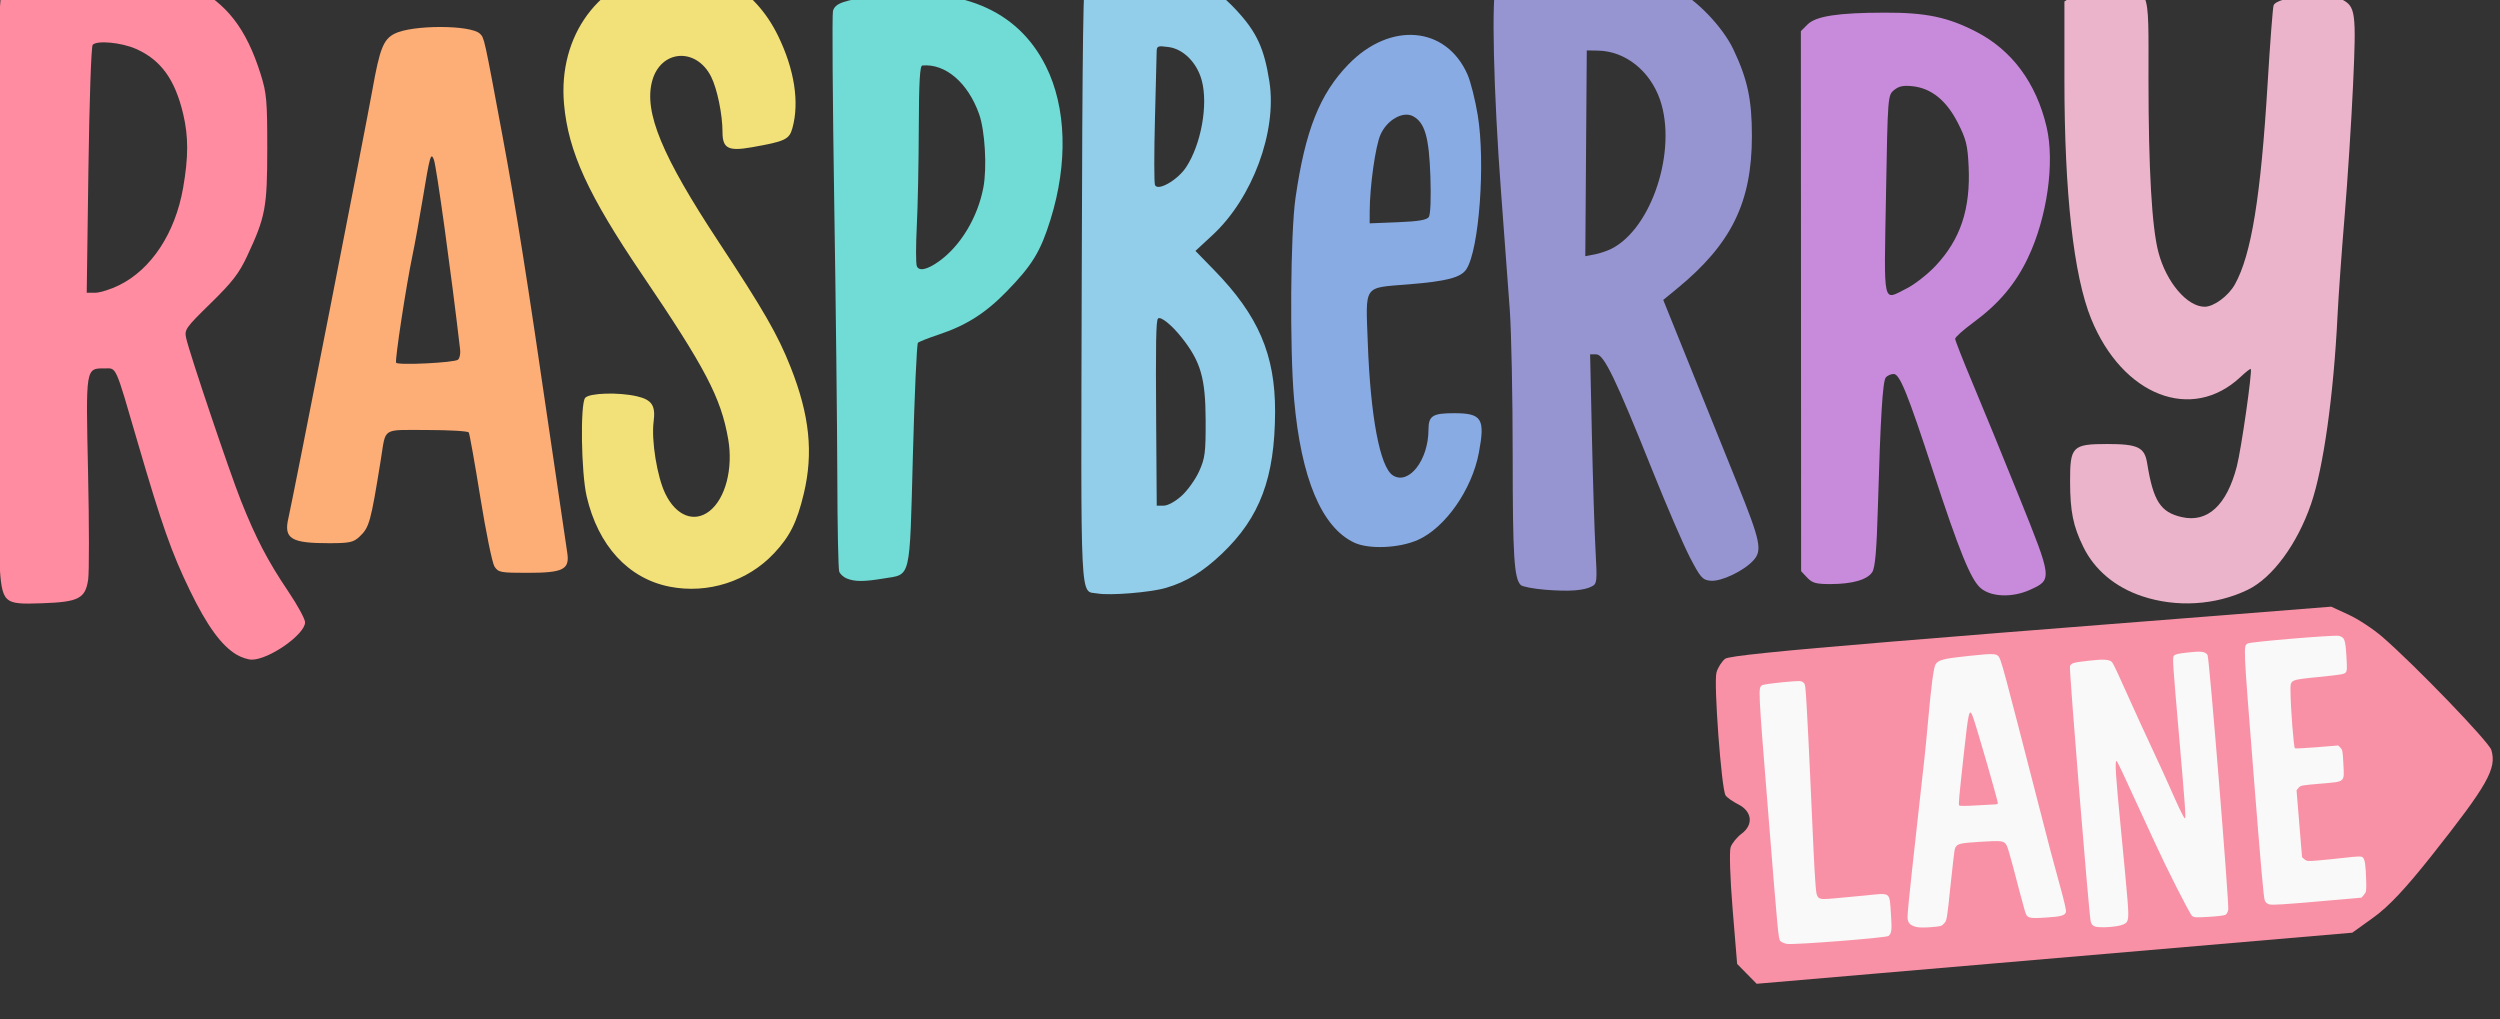 <svg xml:space="preserve" id="svg1" version="1.1" viewBox="0 0 168.662 68.749" height="68.749mm" width="168.662mm" xmlns="http://www.w3.org/2000/svg"><rect x="0" y="0" width="168.662" height="68.749" fill="#333333" stroke="none"/><title>Raspberry Lane Boutique Logo</title><defs id="defs1"></defs><g transform="translate(-314.59,-4784.196)" id="layer1"><g transform="matrix(0.231,0,0,0.231,241.772,3676.808)" id="g963"><path d="m 867.585,4981.291 c -33.865,2.792 -47.519,4.239 -48.5,4.987 -0.981,0.747 -2.128,2.551 -2.549,4.012 -0.854,2.963 1.447,34.077 2.655,35.896 0.409,0.616 2.095,1.805 3.748,2.643 4.011,2.034 4.447,5.944 0.951,8.534 -1.364,1.011 -2.813,2.787 -3.219,3.946 -0.413,1.179 -0.158,9.153 0.58,18.104 l 1.319,15.997 2.851,2.9 2.849,2.896 173.959,-14.92 6.229,-4.481 c 4.421,-3.18 9.374,-8.456 17.063,-18.171 16.252,-20.537 18.931,-25.282 17.327,-30.69 -0.709,-2.391 -22.335,-24.832 -31.889,-33.092 -2.624,-2.268 -7.05,-5.173 -9.836,-6.454 l -5.065,-2.329 c -42.821,3.444 -85.66,6.673 -128.473,10.222 z" style="fill:#f891a6;fill-opacity:1;stroke-width:3.657" id="path503-0"></path><path id="path62-4" d="m 710.737,4952.364 c -9.521,-4.474 -15.516,-18.774 -17.563,-41.889 -1.302,-14.703 -1.061,-48.569 0.418,-58.805 2.846,-19.695 7.074,-30.353 15.469,-38.998 12.199,-12.561 28.503,-11.174 34.752,2.956 0.911,2.06 2.258,7.399 2.994,11.864 2.29,13.9 0.419,39.323 -3.314,45.02 -1.595,2.435 -5.712,3.516 -16.824,4.419 -13.446,1.093 -12.593,-0.124 -11.971,17.071 0.781,21.597 3.571,36.339 7.329,38.727 4.615,2.933 10.382,-4.442 10.396,-13.295 0.006,-4.115 1.162,-4.868 7.473,-4.868 8.134,0 9.125,1.579 7.246,11.547 -2.033,10.785 -9.829,21.923 -17.827,25.469 -5.461,2.421 -14.297,2.793 -18.577,0.782 z m 21.788,-95.102 c 0.492,-0.718 0.676,-5.447 0.459,-11.833 -0.39,-11.508 -1.612,-15.746 -5.075,-17.599 -2.935,-1.571 -7.593,1.067 -9.501,5.379 -1.474,3.331 -3.122,15.018 -3.151,22.338 l -0.015,3.572 8.231,-0.331 c 6.016,-0.241 8.451,-0.652 9.05,-1.527 z" style="fill:#89abe4;fill-opacity:1;stroke-width:3.092"></path><path id="path61-7" d="m 459.646,4959.361 c -0.649,-1.012 -2.505,-10.079 -4.125,-20.148 -1.62,-10.069 -3.145,-18.629 -3.388,-19.023 -0.243,-0.394 -5.735,-0.716 -12.203,-0.716 -13.361,0 -11.936,-0.909 -13.467,8.591 -2.967,18.409 -3.368,19.862 -6.215,22.537 -1.79,1.681 -2.853,1.915 -8.772,1.932 -11.252,0.034 -13.439,-1.305 -12.013,-7.345 1.164,-4.929 22.552,-113.989 24.538,-125.123 2.13,-11.941 3.196,-14.651 6.424,-16.32 5.103,-2.639 22.343,-2.629 24.986,0 1.276,1.276 1.18,0.842 6.569,29.804 4.051,21.775 7.138,41.253 13.941,87.955 2.425,16.65 4.654,31.789 4.952,33.643 0.819,5.077 -1.038,6.039 -11.658,6.039 -7.806,0 -8.472,-0.127 -9.569,-1.841 z m -10.657,-60.426 c 0.486,-0.386 0.764,-1.721 0.619,-2.967 -2.628,-22.538 -6.905,-53.492 -7.661,-55.447 -0.877,-2.269 -1.171,-1.236 -3.264,11.454 -0.965,5.85 -2.296,13.214 -2.96,16.364 -1.849,8.782 -5.216,30.827 -4.809,31.486 0.494,0.799 16.97,0 18.074,-0.89 z" style="fill:#fdad76;fill-opacity:1;stroke-width:3.092"></path><path id="path60-9" d="m 562.561,4962.855 c -0.95,-0.384 -1.953,-1.288 -2.23,-2.008 -0.276,-0.721 -0.529,-13.178 -0.56,-27.682 -0.032,-14.504 -0.438,-50.621 -0.904,-80.259 -0.466,-29.638 -0.633,-54.738 -0.372,-55.778 0.574,-2.287 3.223,-3.21 12.673,-4.414 24.347,-3.101 41.197,3.874 49.512,20.495 6.002,11.997 6.495,28.291 1.357,44.797 -2.923,9.388 -5.325,13.325 -12.835,21.029 -6.188,6.349 -11.823,9.911 -19.96,12.617 -2.925,0.973 -5.591,2.032 -5.925,2.352 -0.334,0.321 -0.996,15.111 -1.472,32.868 -0.989,36.915 -0.447,34.642 -8.596,35.977 -5.782,0.947 -8.355,0.948 -10.689,0 z m 26.761,-92.545 c 6.383,-4.493 11.458,-12.891 13.112,-21.695 1.09,-5.803 0.46,-16.596 -1.248,-21.4 -3.267,-9.188 -9.856,-14.824 -16.594,-14.195 -0.714,0.068 -0.984,4.892 -1.024,18.295 -0.031,10.013 -0.291,22.863 -0.58,28.557 -0.289,5.694 -0.291,10.966 -0.003,11.716 0.607,1.581 2.946,1.109 6.337,-1.278 z" style="fill:#71dbd5;fill-opacity:1;stroke-width:3.092"></path><path id="path59-2" d="m 510.805,4965.23 c -12.084,-2.375 -20.898,-11.971 -24.243,-26.395 -1.6,-6.899 -1.901,-26.973 -0.431,-28.744 1.199,-1.444 9.767,-1.705 15.136,-0.46 4.345,1.008 5.473,2.713 4.862,7.35 -0.723,5.489 1.006,16.163 3.421,21.121 3.158,6.483 8.449,8.542 12.917,5.028 4.65,-3.658 6.924,-12.456 5.432,-21.021 -2.1,-12.06 -6.634,-20.723 -25.142,-48.034 -15.807,-23.326 -21.567,-35.914 -22.803,-49.835 -1.771,-19.936 10.302,-36.355 28.597,-38.891 14.59,-2.023 27.084,4.983 33.93,19.025 4.771,9.786 6.266,19.406 4.181,26.912 -0.929,3.346 -2.069,3.882 -11.956,5.625 -6.788,1.196 -8.464,0.315 -8.464,-4.45 0,-5.159 -1.565,-12.728 -3.358,-16.243 -4.39,-8.606 -14.731,-7.8 -17.192,1.339 -2.442,9.069 2.853,21.858 19.498,47.1 13.066,19.814 17.217,27.035 20.928,36.409 5.569,14.066 6.717,25.099 3.854,37.039 -2.001,8.345 -4.022,12.399 -8.65,17.346 -7.697,8.228 -19.372,11.97 -30.518,9.779 z" style="fill:#f2e079;fill-opacity:1;stroke-width:3.092"></path><path id="path58-9" d="m 766.585,4966.132 c -3.487,-0.281 -6.738,-0.908 -7.223,-1.393 -1.937,-1.937 -2.342,-8.476 -2.344,-37.901 -10e-4,-16.875 -0.385,-36.021 -0.853,-42.545 -0.468,-6.525 -1.602,-21.805 -2.52,-33.955 -2.235,-29.577 -2.896,-58.184 -1.408,-60.955 1.856,-3.456 6.096,-4.304 21.508,-4.302 15.325,0 22.251,1.258 30.785,5.582 6.194,3.139 13.8,11.059 16.932,17.631 4.127,8.662 5.419,14.684 5.419,25.272 0,19.423 -5.975,31.595 -21.924,44.662 l -3.971,3.253 7.914,19.611 c 4.353,10.786 10.511,26.054 13.685,33.929 6.867,17.038 7.408,19.666 4.659,22.613 -2.879,3.087 -9.404,6.161 -12.45,5.865 -2.335,-0.226 -2.934,-0.904 -6.003,-6.801 -1.875,-3.602 -6.753,-14.897 -10.84,-25.099 -10.889,-27.186 -14.281,-34.216 -16.51,-34.216 h -1.809 l 0.525,23.932 c 0.289,13.163 0.766,28.217 1.061,33.454 0.496,8.812 0.42,9.584 -1.013,10.35 -2.356,1.259 -6.62,1.576 -13.617,1.012 z m 19.27,-99.59 c 11.796,-5.935 19.26,-28.818 14.195,-43.519 -2.919,-8.472 -10.17,-14.219 -18.112,-14.356 l -3.285,-0.056 -0.215,30.05 -0.215,30.05 2.669,-0.507 c 1.468,-0.278 3.701,-1.027 4.962,-1.661 z" style="fill:#9695d2;fill-opacity:1;stroke-width:3.092"></path><path id="path57-38" d="m 893.719,4965.67 c -2.884,-2.427 -6.278,-10.758 -13.986,-34.332 -7.386,-22.591 -9.673,-28.227 -11.448,-28.227 -0.812,0 -1.849,0.46 -2.305,1.023 -0.911,1.125 -1.553,11.683 -2.304,37.841 -0.362,12.609 -0.797,17.661 -1.637,18.982 -1.429,2.25 -5.82,3.508 -12.266,3.514 -4.138,0 -5.268,-0.312 -6.745,-1.884 l -1.774,-1.888 -0.035,-78.859 -0.035,-78.859 1.931,-1.931 c 2.459,-2.459 8.894,-3.445 22.622,-3.467 12,-0.031 18.37,1.314 26.643,5.577 10.459,5.389 17.533,14.943 20.557,27.761 2.459,10.427 0.167,26.532 -5.452,38.306 -3.65,7.648 -8.524,13.409 -15.973,18.879 -2.897,2.127 -5.268,4.257 -5.267,4.733 1.9e-4,0.476 2.324,6.388 5.163,13.138 2.839,6.75 8.979,21.742 13.643,33.315 9.575,23.758 9.59,23.889 3.079,26.845 -5.162,2.343 -11.31,2.145 -14.411,-0.464 z m -21.638,-87.54 c 2.287,-1.14 6.054,-4.077 8.372,-6.527 7.346,-7.767 10.321,-16.692 9.724,-29.17 -0.295,-6.171 -0.734,-7.934 -3.16,-12.687 -3.327,-6.518 -7.691,-10.055 -13.167,-10.673 -2.702,-0.306 -4.034,-0.031 -5.435,1.113 -1.848,1.51 -1.858,1.648 -2.373,30.766 -0.582,32.968 -1.08,30.726 6.039,27.178 z" style="fill:#c88bdb;fill-opacity:1;stroke-width:3.092"></path><path id="path56-20" d="m 635.76,4967.217 c -5.18,-0.91 -4.855,5.575 -4.606,-91.768 0.182,-71.15 0.433,-88.648 1.287,-89.503 1.701,-1.704 17.687,-1.899 23.955,-0.294 9.475,2.428 14.327,5.166 19.994,11.287 5.882,6.353 8.07,11.107 9.579,20.813 2.259,14.531 -4.952,33.995 -16.585,44.766 l -5.018,4.646 5.506,5.653 c 12.881,13.226 17.812,24.706 17.755,41.34 -0.066,19.271 -4.408,30.859 -15.529,41.443 -5.538,5.271 -10.43,8.254 -16.384,9.991 -4.517,1.318 -16.262,2.276 -19.954,1.627 z m 24.565,-28.522 c 1.747,-1.579 4.05,-4.801 5.116,-7.159 1.728,-3.823 1.935,-5.444 1.903,-14.925 -0.041,-12.294 -1.429,-17.093 -6.972,-24.106 -2.941,-3.721 -6.188,-6.335 -6.938,-5.585 -0.588,0.588 -0.7,6.982 -0.537,30.714 l 0.164,23.932 h 2.043 c 1.187,0 3.375,-1.203 5.22,-2.87 z m 1.295,-95.942 c 4.413,-6.685 6.507,-18.312 4.578,-25.414 -1.402,-5.162 -5.349,-9.128 -9.66,-9.706 -3.242,-0.435 -3.479,-0.335 -3.505,1.482 -0.015,1.072 -0.239,9.957 -0.497,19.744 -0.258,9.788 -0.253,18.359 0.012,19.048 0.743,1.935 6.581,-1.383 9.071,-5.155 z" style="fill:#92cde9;fill-opacity:1;stroke-width:3.092"></path><path id="path55-7" d="m 940.774,4967.993 c -7.816,-2.623 -13.819,-7.67 -17.106,-14.382 -2.974,-6.074 -3.835,-10.325 -3.858,-19.05 -0.028,-10.301 0.659,-10.995 10.875,-10.995 8.892,0 10.88,0.949 11.621,5.546 1.795,11.132 3.898,14.399 10.172,15.809 7.5,1.685 13.082,-3.473 16.026,-14.81 1.298,-5 4.58,-27.94 4.073,-28.473 -0.128,-0.136 -1.473,0.917 -2.988,2.338 -14.263,13.377 -34.495,5.494 -43.635,-17 -5.114,-12.585 -7.801,-36.662 -7.801,-69.886 V 4794.33 l 2.111,-1.383 c 1.517,-0.994 4.517,-1.491 10.657,-1.764 12.687,-0.564 11.776,-2.57 11.785,25.941 0.009,26.169 0.976,43.074 2.886,50.388 2.285,8.753 8.39,15.963 13.517,15.963 2.689,0 6.95,-3.15 8.835,-6.531 4.804,-8.617 7.558,-25.545 9.569,-58.805 0.717,-11.86 1.498,-22.069 1.736,-22.689 1.001,-2.609 15.654,-3.886 19.906,-1.735 4.042,2.045 4.267,3.746 3.3,24.926 -0.488,10.684 -1.595,27.893 -2.459,38.243 -0.864,10.35 -1.797,23.421 -2.072,29.046 -1.147,23.42 -4.124,44.635 -7.737,55.136 -4.048,11.766 -11.286,21.582 -18.481,25.066 -9.399,4.55 -20.863,5.24 -30.93,1.862 z" style="fill:#ecb4cb;fill-opacity:1;stroke-width:3.092"></path><path id="path54-6" d="m 384.237,4985.033 c -4.409,-2.688 -8.575,-8.435 -13.538,-18.674 -5.4,-11.139 -8.208,-19.117 -15.352,-43.611 -6.545,-22.444 -6.026,-21.273 -9.436,-21.273 -5.718,0 -5.631,-0.53 -4.963,30.321 0.329,15.172 0.342,29.291 0.029,31.375 -0.831,5.54 -2.78,6.536 -13.509,6.903 -11.379,0.389 -11.623,0.155 -12.423,-11.992 -0.317,-4.809 -0.515,-43.922 -0.44,-86.917 0.127,-73.098 0.229,-78.316 1.576,-80.37 3,-4.578 10.999,-6.548 26.788,-6.599 12.221,-0.04 20.032,1.495 28.277,5.552 10.121,4.981 15.905,12.41 20.124,25.845 1.73,5.511 1.918,7.627 1.916,21.653 -0.002,17.248 -0.517,19.997 -5.902,31.48 -2.362,5.037 -4.295,7.534 -10.624,13.727 -7.328,7.17 -7.707,7.708 -7.165,10.175 0.964,4.388 12.641,39.034 16.023,47.54 4.316,10.856 7.837,17.61 13.737,26.351 2.734,4.05 4.972,8.149 4.975,9.11 0.009,3.51 -10.482,10.878 -15.541,10.915 -1.125,0 -3.173,-0.672 -4.55,-1.512 z m -34.249,-107.833 c 9.433,-4.619 16.418,-15.234 18.723,-28.453 1.57,-9.002 1.577,-14.955 0.024,-21.538 -2.387,-10.123 -6.521,-15.828 -13.803,-19.048 -4.246,-1.877 -11.377,-2.547 -12.635,-1.186 -0.423,0.457 -0.974,16.595 -1.249,36.614 l -0.492,35.796 h 2.485 c 1.367,0 4.493,-0.983 6.946,-2.184 z" style="fill:#ff8ca1;fill-opacity:1;stroke-width:3.092"></path><path id="path53-7" d="m 874.861,5064.606 c -1.823,-0.485 -2.455,-1.18 -2.529,-2.782 -0.035,-0.751 0.547,-6.838 1.292,-13.527 0.745,-6.689 1.802,-16.249 2.349,-21.245 0.547,-4.995 1.142,-10.336 1.321,-11.868 0.18,-1.532 0.64,-6.274 1.022,-10.537 0.948,-10.567 1.64,-15.818 2.203,-16.727 0.811,-1.309 2.372,-1.704 9.781,-2.476 8.159,-0.85 8.361,-0.822 9.182,1.289 0.305,0.785 1.123,3.609 1.817,6.276 0.694,2.667 2.12,8.11 3.168,12.096 1.048,3.986 3.558,13.709 5.577,21.607 3.694,14.447 4.514,17.556 7.22,27.377 0.81,2.941 1.423,5.651 1.362,6.021 -0.189,1.145 -1.335,1.48 -6.063,1.767 -5.05,0.307 -5.355,0.197 -6.023,-2.171 -0.743,-2.632 -2.074,-7.62 -3.422,-12.82 -0.729,-2.812 -1.532,-5.512 -1.785,-6 -0.761,-1.469 -1.309,-1.551 -7.717,-1.153 -6.324,0.394 -6.932,0.572 -7.465,2.102 -0.125,0.361 -0.697,5.203 -1.271,10.76 -1.018,9.852 -1.064,10.125 -1.854,10.969 -0.78,0.833 -0.925,0.874 -3.907,1.108 -1.882,0.155 -3.552,0.121 -4.257,-0.066 z m 23.848,-36.187 c -0.086,-1.04 -6.127,-21.963 -7.201,-24.942 -1.113,-3.085 -1.333,-2.24 -2.725,10.47 -1.455,13.285 -1.596,14.857 -1.359,15.179 0.131,0.177 1.994,0.176 4.823,0 2.535,-0.159 5.033,-0.298 5.552,-0.304 0.626,-0.01 0.932,-0.142 0.911,-0.399 z" style="fill:#f9f9f9;fill-opacity:1;stroke-width:1.094"></path><path id="path52-38" d="m 978.096,5058.041 c -0.785,-0.207 -1.14,-0.513 -1.452,-1.255 -0.305,-0.725 -1.16,-10.421 -3.261,-36.996 -3.037,-38.405 -2.984,-37.194 -1.654,-37.984 0.819,-0.486 25.247,-2.524 26.54,-2.214 1.699,0.408 1.931,1.02 2.239,5.893 0.229,3.623 0.199,4.333 -0.204,4.808 -0.421,0.496 -1.27,0.638 -7.83,1.309 -8.676,0.887 -8.312,0.711 -8.291,4.242 0.029,4.728 0.936,16.398 1.29,16.588 0.192,0.104 3.118,-0.041 6.502,-0.32 l 6.152,-0.507 0.646,0.673 c 0.597,0.621 0.661,0.975 0.848,4.661 0.281,5.552 0.696,5.192 -6.704,5.823 -5.605,0.488 -5.784,0.511 -6.37,1.202 l -0.603,0.711 0.807,9.789 0.807,9.789 0.711,0.603 c 0.651,0.553 0.969,0.582 3.803,0.348 1.701,-0.14 5.256,-0.499 7.9,-0.797 4.191,-0.473 4.874,-0.485 5.319,-0.109 0.616,0.522 0.872,2.268 0.994,6.778 0.082,3.054 0.042,3.317 -0.637,4.117 l -0.725,0.856 -12.894,1.13 c -9.644,0.847 -13.156,1.058 -13.933,0.858 z" style="fill:#f9f9f9;fill-opacity:1;stroke-width:1.094"></path><path id="path51-44" d="m 837.1,5069.553 c -0.737,-0.122 -1.6,-0.496 -1.919,-0.829 -0.555,-0.581 -0.702,-2.131 -3.484,-36.835 -3.057,-38.137 -3.009,-37.101 -1.775,-37.898 0.276,-0.179 2.916,-0.554 5.867,-0.835 4.954,-0.471 5.416,-0.473 6.038,0 0.669,0.504 0.676,0.552 1.115,8.165 0.243,4.212 0.667,12.735 0.942,18.94 0.949,21.446 1.216,26.92 1.514,31.044 0.4,5.537 0.245,5.397 5.457,4.967 2.098,-0.173 6.323,-0.568 9.389,-0.878 7.318,-0.742 6.794,-1.127 7.237,5.33 0.327,4.765 0.236,5.637 -0.679,6.51 -0.571,0.545 -27.658,2.664 -29.702,2.323 z" style="fill:#f9f9f9;fill-opacity:1;stroke-width:1.094"></path><path id="path30-2" d="m 928.218,5064.664 c -1.54,-0.123 -2.064,-0.493 -2.393,-1.694 -0.486,-1.771 -6.346,-73.836 -6.058,-74.5 0.405,-0.935 0.938,-1.093 5.424,-1.61 4.517,-0.521 6.27,-0.395 6.932,0.498 0.444,0.598 1.95,3.823 5.559,11.901 1.307,2.926 3.614,7.963 5.125,11.192 3.312,7.077 4.968,10.707 7.901,17.329 1.224,2.762 2.406,5.064 2.629,5.117 0.34,0.082 0.078,-3.65 -1.641,-23.423 -1.917,-22.046 -2.016,-23.554 -1.584,-24.064 0.375,-0.442 1.13,-0.621 4.059,-0.961 3.886,-0.451 5.111,-0.294 5.791,0.746 0.493,0.752 6.336,72.692 6.041,74.369 -0.107,0.605 -0.446,1.263 -0.754,1.462 -0.355,0.23 -2.138,0.458 -4.868,0.623 -3.907,0.239 -4.367,0.211 -4.955,-0.288 -0.676,-0.574 -7.395,-13.796 -10.822,-21.297 -2.138,-4.68 -7.145,-15.536 -9.52,-20.642 -0.808,-1.737 -1.572,-3.211 -1.698,-3.276 -0.557,-0.284 -0.267,4.307 1.243,19.659 0.888,9.029 1.776,18.565 1.974,21.191 0.443,5.882 0.299,6.432 -1.859,7.084 -1.552,0.469 -4.573,0.739 -6.524,0.582 z" style="fill:#f9f9f9;fill-opacity:1;stroke-width:1.094"></path></g></g></svg>